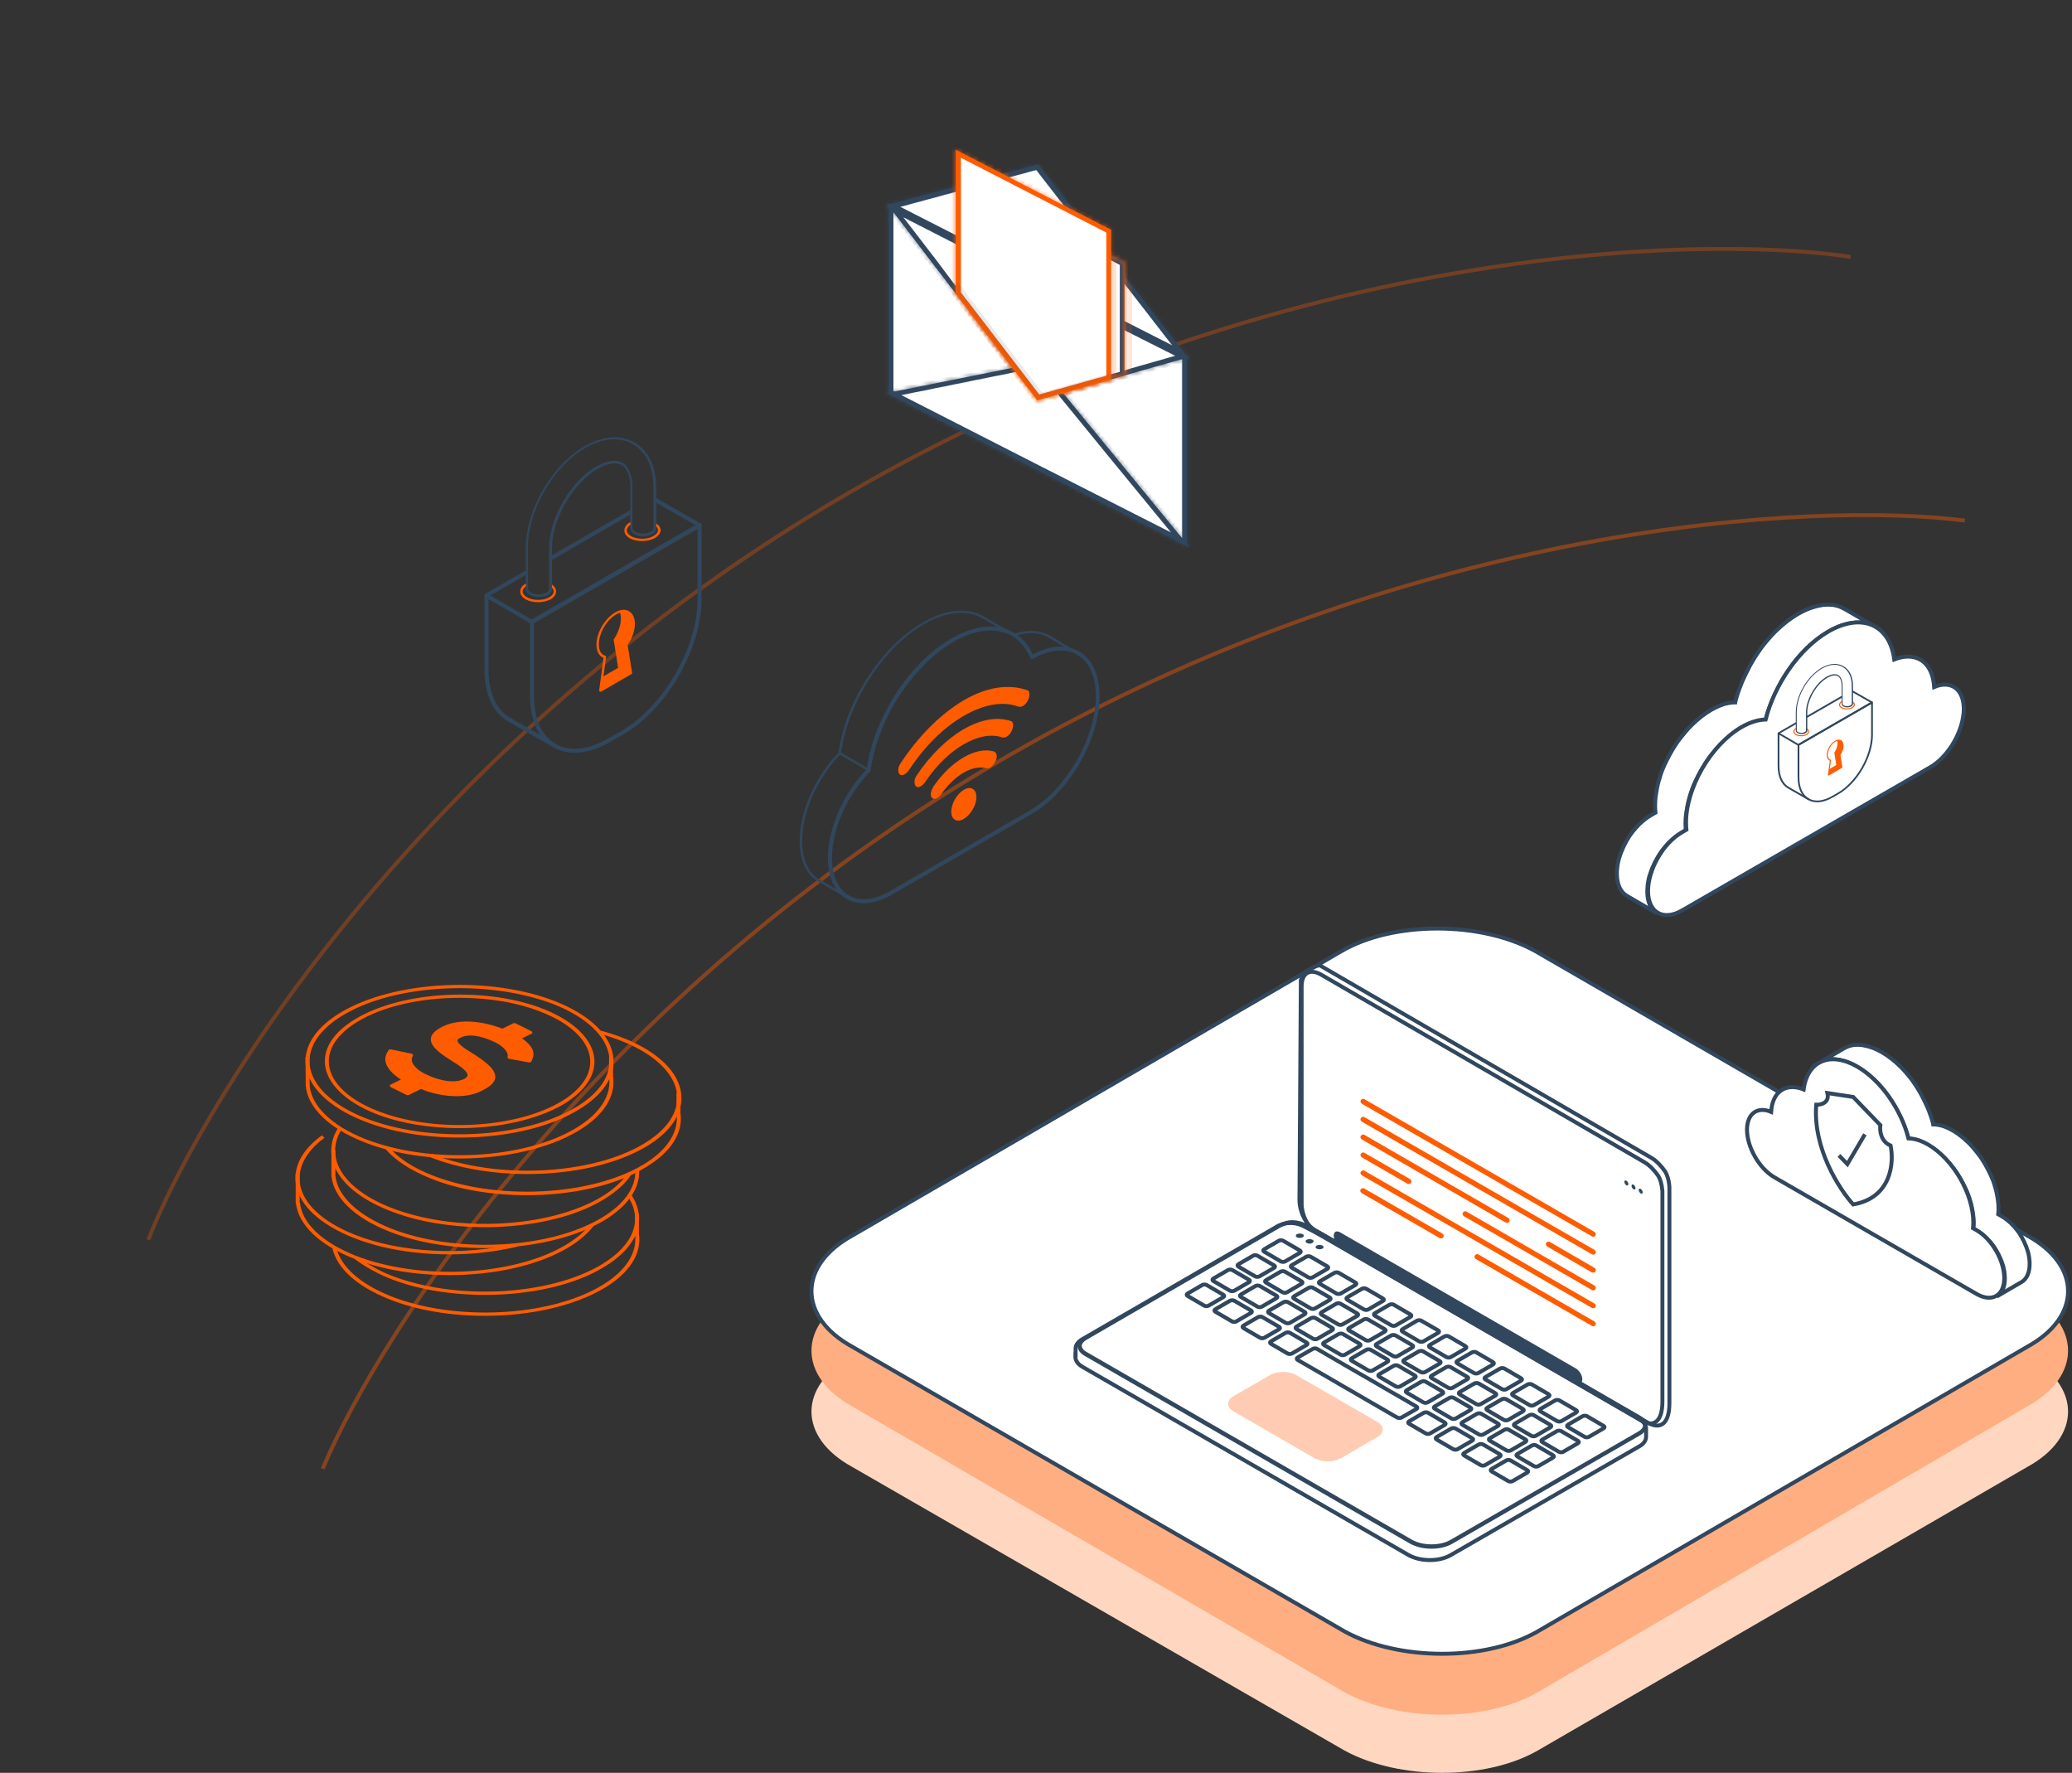 <svg width="526" height="450" viewBox="0 0 526 450" fill="none" xmlns="http://www.w3.org/2000/svg">
<rect x="0" y="0" width="526" height="450" fill="#333333" stroke="none"/>
<path d="M81.919 372.808C96.75 337.42 152.23 251.739 255.501 192.116C358.771 132.493 460.713 127.286 498.775 132.136" stroke="#FF5C00" stroke-opacity="0.4"/>
<path d="M37.634 314.684C52.506 277.127 109.015 186.56 216.073 124.75C323.132 62.94 429.819 59.285 469.781 65.184" stroke="#FF5C00" stroke-opacity="0.3"/>
<path d="M514.643 344.251C528.452 351.792 528.452 364.818 514.643 372.359L390.357 444.344C377.238 451.886 355.143 451.886 341.333 444.344L216.357 372.359C202.548 364.818 202.548 351.792 216.357 344.251L340.643 272.266C353.762 264.725 375.857 264.725 389.667 272.266L514.643 344.251Z" fill="#FFD7C0"/>
<path d="M514.643 328.685C528.452 336.284 528.452 349.41 514.643 357.009L390.357 429.545C377.238 437.144 355.143 437.144 341.333 429.545L216.357 357.009C202.548 349.41 202.548 336.284 216.357 328.685L340.643 256.149C353.762 248.549 375.857 248.549 389.667 256.149L514.643 328.685Z" fill="#FFAE81"/>
<path d="M514.643 313.632C528.452 321.202 528.452 334.277 514.643 341.848L390.357 414.108C377.238 421.678 355.143 421.678 341.333 414.108L216.357 341.848C202.548 334.277 202.548 321.202 216.357 313.632L340.643 241.371C353.762 233.801 375.857 233.801 389.667 241.371L514.643 313.632Z" fill="white" stroke="#31475E" stroke-miterlimit="10" stroke-linecap="round" stroke-linejoin="round"/>
<path d="M215.126 228.048C215.086 228.008 210.379 225.335 207.587 223.66C204.635 221.905 203 218.275 203 213.489C203 206.07 206.869 197.255 212.852 191.073C214.647 178.03 223.621 164.149 234.231 158.007C240.174 154.577 245.758 154.058 249.946 156.571C250.226 156.73 256.488 160.4 256.528 160.44L257.365 160.919C260.796 159.762 264.026 159.881 266.42 161.278C266.499 161.317 274.397 165.984 274.397 165.984L274.078 166.503C274.078 166.503 266.18 161.836 266.1 161.796C263.787 160.48 260.716 160.36 257.405 161.517C257.325 161.557 257.246 161.557 257.166 161.477L256.209 160.919C255.929 160.759 249.907 157.209 249.587 157.05C245.599 154.656 240.214 155.175 234.47 158.485C224.1 164.548 215.205 178.349 213.49 191.232C213.49 191.312 213.45 191.352 213.41 191.392C207.467 197.494 203.638 206.15 203.638 213.489C203.638 218.076 205.154 221.506 207.906 223.141C210.698 224.817 215.365 227.489 215.445 227.529L215.126 228.048Z" fill="#31475E"/>
<path d="M213.337 190.929L213.036 191.446L220.377 195.723L220.679 195.206L213.337 190.929Z" fill="#31475E"/>
<path d="M241.491 206.025C241.491 208.059 242.927 208.897 244.682 207.86C246.437 206.823 247.873 204.35 247.873 202.316C247.873 200.282 246.437 199.444 244.682 200.481C242.927 201.518 241.491 203.991 241.491 206.025Z" fill="#FF5C00"/>
<path d="M232.636 196.933C239.775 186.283 249.548 180.619 256.687 183.053C257.405 183.292 257.286 184.768 256.687 185.805C255.969 187.001 255.052 187.4 254.334 187.161C248.75 185.286 240.573 189.993 234.989 198.329C234.271 199.406 233.314 200.084 232.636 199.685C232.077 199.326 231.918 198.01 232.636 196.933Z" fill="#FF5C00"/>
<path d="M228.528 193.9C233.115 186.88 238.739 181.256 244.682 177.746C250.585 174.276 256.289 173.558 260.836 175.233C261.554 175.472 261.434 176.948 260.836 177.985C260.158 179.182 259.201 179.62 258.483 179.341C250.545 176.429 238.819 183.21 230.881 195.296C230.163 196.373 229.206 197.051 228.528 196.652C227.93 196.293 227.81 194.977 228.528 193.9Z" fill="#FF5C00"/>
<path d="M237.102 199.448C241.53 193.066 247.792 189.476 252.219 190.713C252.937 190.912 253.296 191.75 252.818 193.026C252.379 194.103 251.262 195.26 250.544 195.02C246.954 194.023 242.367 196.656 238.778 201.801C238.06 202.838 236.903 203.038 236.504 202.439C236.025 201.761 236.384 200.525 237.102 199.448Z" fill="#FF5C00"/>
<path d="M219.274 229.282C217.718 229.282 216.242 228.923 214.966 228.165C211.895 226.37 210.18 222.701 210.18 217.755C210.18 210.296 214.049 201.481 220.032 195.219C221.827 182.136 230.841 168.216 241.53 162.073C246.596 159.162 251.382 158.324 255.371 159.68C258.363 160.677 260.716 162.911 262.152 166.102C266.619 163.749 270.807 163.509 273.998 165.384C277.309 167.338 279.143 171.367 279.143 176.752C279.143 187.72 271.366 201.162 261.833 206.667L226.453 227.088C223.941 228.524 221.468 229.282 219.274 229.282ZM251.422 160.039C248.551 160.039 245.36 160.996 242.049 162.951C231.599 168.974 222.744 182.695 221.029 195.538C221.029 195.658 220.949 195.738 220.909 195.817C215.006 201.88 211.217 210.496 211.217 217.755C211.217 222.302 212.732 225.692 215.485 227.288C218.277 228.883 221.986 228.484 225.975 226.171L261.354 205.749C270.648 200.404 278.186 187.361 278.186 176.712C278.186 171.726 276.511 167.977 273.519 166.222C270.528 164.467 266.499 164.826 262.192 167.219C262.072 167.299 261.913 167.299 261.793 167.259C261.673 167.219 261.554 167.099 261.514 166.979C260.197 163.788 257.964 161.595 255.092 160.637C253.935 160.239 252.699 160.039 251.422 160.039Z" fill="#31475E"/>
<path d="M468.435 154.663C468.387 154.663 468.387 154.615 468.339 154.615C468.049 154.47 467.76 154.326 467.471 154.181C467.181 154.036 466.892 153.94 466.603 153.843C466.313 153.747 465.976 153.699 465.638 153.602C465.301 153.554 464.963 153.506 464.625 153.506C464.24 153.506 463.902 153.458 463.516 153.506C463.082 153.506 462.696 153.554 462.262 153.651C461.78 153.747 461.298 153.843 460.767 153.988C460.14 154.181 459.465 154.374 458.79 154.663C458.019 155.001 457.199 155.387 456.379 155.869C454.402 157.026 452.521 158.521 450.737 160.257C450.11 160.884 449.483 161.559 448.904 162.235C448.422 162.765 447.988 163.344 447.554 163.874C447.168 164.356 446.782 164.887 446.445 165.417C446.107 165.9 445.769 166.382 445.48 166.864C445.191 167.346 444.901 167.829 444.612 168.311C444.323 168.793 444.082 169.275 443.84 169.758C443.599 170.24 443.358 170.722 443.117 171.204C442.876 171.687 442.683 172.169 442.442 172.651C442.201 173.133 442.008 173.664 441.815 174.146C441.622 174.677 441.429 175.207 441.236 175.738C441.043 176.316 440.85 176.895 440.706 177.474C440.609 177.763 440.561 178.004 440.513 178.293C440.465 178.293 440.416 178.293 440.32 178.293C439.982 178.293 439.645 178.342 439.259 178.39C438.873 178.438 438.439 178.535 438.005 178.631C437.475 178.776 436.944 178.969 436.366 179.21C435.69 179.499 435.015 179.837 434.34 180.222C432.7 181.187 431.109 182.441 429.614 183.888C429.084 184.418 428.553 184.948 428.071 185.527C427.685 185.961 427.299 186.443 426.913 186.926C426.576 187.36 426.287 187.746 425.949 188.18C425.66 188.565 425.418 188.999 425.129 189.385C424.888 189.771 424.647 190.157 424.406 190.591C424.165 190.977 423.972 191.362 423.731 191.796C423.538 192.182 423.297 192.616 423.104 193.002C422.911 193.388 422.718 193.822 422.525 194.208C422.332 194.642 422.187 195.027 421.994 195.462C421.802 195.896 421.657 196.33 421.512 196.812C421.368 197.294 421.223 197.776 421.078 198.259C420.934 198.789 420.789 199.32 420.692 199.898C420.548 200.573 420.451 201.2 420.355 201.875C420.21 202.792 420.162 203.756 420.162 204.624C420.162 205.203 420.21 205.733 420.258 206.264L419.101 206.939C418.088 207.518 417.124 208.289 416.208 209.157C415.87 209.495 415.581 209.833 415.243 210.17C415.002 210.459 414.761 210.749 414.52 211.038C414.327 211.279 414.134 211.569 413.941 211.81C413.748 212.051 413.603 212.292 413.459 212.533C413.314 212.774 413.169 213.015 413.025 213.257C412.88 213.498 412.735 213.739 412.639 213.98C412.494 214.221 412.398 214.462 412.253 214.703C412.157 214.944 412.012 215.186 411.915 215.475C411.819 215.716 411.723 216.005 411.578 216.246C411.481 216.536 411.385 216.777 411.289 217.066C411.192 217.356 411.096 217.645 410.999 217.934C410.903 218.272 410.806 218.609 410.758 218.947C410.662 219.333 410.613 219.767 410.565 220.153C410.469 220.731 410.469 221.31 410.469 221.841C410.469 224.541 411.433 226.47 412.976 227.386L420.692 231.871C419.149 230.955 418.185 229.074 418.185 226.325C418.185 225.795 418.233 225.216 418.281 224.638C418.329 224.252 418.378 223.866 418.474 223.432C418.522 223.094 418.619 222.757 418.715 222.419C418.812 222.13 418.908 221.841 419.005 221.551C419.101 221.262 419.197 221.021 419.294 220.731C419.39 220.49 419.487 220.201 419.631 219.96C419.728 219.719 419.873 219.478 419.969 219.188C420.066 218.947 420.21 218.706 420.355 218.465C420.5 218.224 420.596 217.983 420.741 217.741C420.885 217.5 421.03 217.259 421.175 217.018C421.319 216.777 421.512 216.536 421.657 216.295C421.85 216.054 422.043 215.764 422.236 215.523C422.477 215.234 422.718 214.944 422.959 214.655C423.248 214.317 423.586 213.98 423.923 213.642C424.84 212.774 425.804 212.003 426.817 211.424L427.974 210.749C427.926 210.218 427.878 209.688 427.878 209.109C427.878 208.193 427.926 207.277 428.071 206.36C428.167 205.733 428.264 205.058 428.408 204.383C428.505 203.853 428.65 203.322 428.794 202.743C428.939 202.261 429.084 201.779 429.228 201.297C429.373 200.863 429.518 200.429 429.71 199.946C429.855 199.512 430.048 199.078 430.241 198.693C430.434 198.259 430.627 197.873 430.82 197.487C431.013 197.101 431.205 196.667 431.447 196.281C431.64 195.896 431.881 195.462 432.122 195.076C432.363 194.69 432.604 194.256 432.845 193.87C433.086 193.436 433.376 193.05 433.665 192.664C433.954 192.23 434.292 191.796 434.629 191.411C435.015 190.928 435.401 190.446 435.787 190.012C436.269 189.433 436.8 188.903 437.33 188.372C438.825 186.926 440.416 185.672 442.056 184.707C442.731 184.322 443.406 183.984 444.082 183.695C444.66 183.454 445.191 183.261 445.721 183.116C446.155 183.019 446.541 182.923 446.975 182.875C447.313 182.827 447.698 182.778 448.036 182.778C448.084 182.778 448.132 182.778 448.229 182.778C448.277 182.489 448.374 182.248 448.422 181.959C448.566 181.38 448.759 180.801 448.952 180.222C449.145 179.692 449.338 179.161 449.531 178.631C449.724 178.149 449.917 177.618 450.158 177.136C450.351 176.654 450.592 176.172 450.833 175.689C451.074 175.207 451.315 174.725 451.556 174.243C451.798 173.76 452.087 173.278 452.328 172.796C452.617 172.314 452.907 171.831 453.196 171.349C453.534 170.867 453.823 170.385 454.161 169.902C454.546 169.372 454.884 168.89 455.27 168.359C455.704 167.78 456.138 167.25 456.62 166.719C457.199 166.044 457.826 165.369 458.453 164.742C460.237 163.006 462.118 161.511 464.095 160.354C464.915 159.872 465.686 159.486 466.506 159.148C467.181 158.859 467.808 158.666 468.483 158.473C469.014 158.328 469.496 158.232 469.978 158.135C470.412 158.087 470.846 158.039 471.232 157.991C471.618 157.991 472.004 157.991 472.341 157.991C472.679 157.991 473.016 158.039 473.354 158.087C473.692 158.135 473.981 158.232 474.319 158.328C474.608 158.425 474.897 158.521 475.187 158.666C475.476 158.811 475.765 158.907 476.055 159.1C476.103 159.1 476.103 159.148 476.151 159.148L468.435 154.663Z" fill="white" stroke="#31475E" stroke-miterlimit="10"/>
<path d="M464.144 160.305C472.68 155.386 479.721 158.569 480.878 167.394C484.929 165.803 488.546 166.815 490.186 170.625C490.668 171.734 490.909 173.037 491.006 174.387C495.249 172.603 498.481 174.869 498.529 179.884C498.529 185.382 494.719 192.037 489.945 194.786L427.011 231.099C422.237 233.848 418.379 231.63 418.379 226.18C418.379 220.731 422.189 214.028 426.963 211.279L428.12 210.604C428.072 210.073 428.024 209.543 428.024 208.964C427.976 199.994 434.293 189.095 442.106 184.562C444.276 183.308 446.349 182.682 448.23 182.633C450.497 173.712 456.766 164.597 464.144 160.305Z" fill="white" stroke="#31475E" stroke-miterlimit="10"/>
<path d="M466.32 187.941C466.41 188.156 466.463 188.425 466.463 188.729C466.463 189.482 466.141 190.341 465.657 191.04L466.159 194.192L464.368 195.231L464.171 196.717L467.574 194.747L467.09 191.685C467.09 191.685 467.968 189.75 467.878 189.088C467.663 187.368 466.32 187.941 466.32 187.941Z" fill="#FF5C00"/>
<path d="M459.101 203.131C459.101 203.131 455.465 201.054 453.907 200.158C452.206 199.191 451.274 197.149 451.274 194.409V186.099H451.722V194.409C451.722 196.97 452.582 198.869 454.14 199.764C455.698 200.66 459.334 202.737 459.334 202.737L459.101 203.131Z" fill="#31475E"/>
<path d="M461.304 203.649C460.444 203.649 459.656 203.452 458.958 203.04C457.274 202.073 456.343 200.031 456.343 197.309V189.07C456.343 188.998 456.379 188.909 456.45 188.873L475.113 178.109C475.185 178.073 475.274 178.073 475.346 178.109C475.417 178.145 475.453 178.216 475.453 178.306V186.545C475.453 192.079 471.549 198.831 466.731 201.607L465.28 202.431C463.883 203.237 462.54 203.649 461.304 203.649ZM456.791 189.213V197.327C456.791 199.87 457.632 201.769 459.191 202.664C460.749 203.56 462.826 203.345 465.065 202.055L466.516 201.231C471.191 198.527 475.005 191.954 475.005 186.563V178.718L456.791 189.213Z" fill="#31475E"/>
<path d="M467.496 176.639L458.497 181.828L458.721 182.216L467.72 177.027L467.496 176.639Z" fill="#31475E"/>
<path d="M456.522 189.304C456.486 189.304 456.451 189.286 456.415 189.268L451.382 186.33C451.31 186.295 451.274 186.223 451.274 186.133C451.274 186.062 451.31 185.972 451.382 185.936L455.877 183.339L456.092 183.733L451.919 186.133L456.522 188.82L474.773 178.306L470.134 175.656L470.349 175.262L475.328 178.109C475.4 178.145 475.436 178.217 475.436 178.306C475.436 178.378 475.4 178.468 475.328 178.504L456.63 189.286C456.612 189.286 456.576 189.304 456.522 189.304Z" fill="#31475E"/>
<path d="M464.168 196.843C464.15 196.843 464.114 196.843 464.096 196.825C464.061 196.789 464.025 196.753 464.043 196.7L464.526 193.082C464.025 192.885 463.738 192.347 463.738 191.613C463.738 190.306 464.67 188.694 465.816 188.031C466.389 187.691 466.944 187.637 467.374 187.888C467.786 188.138 468.019 188.622 468.019 189.303C468.019 190.055 467.732 190.897 467.213 191.649L467.714 194.747C467.714 194.801 467.697 194.855 467.643 194.891L464.24 196.861C464.222 196.825 464.204 196.843 464.168 196.843ZM466.765 187.995C466.514 187.995 466.228 188.085 465.941 188.246C464.867 188.855 464.007 190.359 464.007 191.595C464.007 192.258 464.258 192.723 464.723 192.849C464.795 192.867 464.831 192.938 464.813 192.992L464.347 196.449L467.428 194.676L466.944 191.613C466.944 191.577 466.944 191.541 466.962 191.523C467.446 190.825 467.75 189.983 467.75 189.285C467.75 188.711 467.571 188.3 467.231 188.103C467.088 188.031 466.944 187.995 466.765 187.995Z" fill="#FF5C00"/>
<path d="M468.831 180.085C468.33 180.085 467.828 179.978 467.452 179.763C467.076 179.548 466.843 179.226 466.861 178.885C466.861 178.527 467.112 178.187 467.56 177.954L467.685 178.187C467.327 178.384 467.13 178.635 467.13 178.885C467.13 179.118 467.291 179.351 467.596 179.53C468.276 179.924 469.405 179.924 470.085 179.53C470.426 179.333 470.605 179.1 470.605 178.868C470.605 178.653 470.461 178.456 470.175 178.294L470.318 178.062C470.694 178.276 470.891 178.563 470.891 178.868C470.891 179.208 470.658 179.512 470.228 179.763C469.834 179.978 469.333 180.085 468.831 180.085Z" fill="#FF5C00"/>
<path d="M457.241 186.89C456.74 186.89 456.238 186.783 455.862 186.568C455.468 186.335 455.253 186.03 455.253 185.69C455.253 185.35 455.468 185.045 455.862 184.812L456.005 185.045C455.701 185.224 455.522 185.457 455.522 185.69C455.522 185.923 455.683 186.156 456.005 186.335C456.686 186.729 457.814 186.729 458.495 186.335C458.799 186.156 458.978 185.923 458.978 185.69C458.978 185.457 458.817 185.224 458.495 185.045L458.638 184.812C459.032 185.045 459.247 185.35 459.247 185.69C459.247 186.03 459.032 186.335 458.638 186.568C458.244 186.765 457.742 186.89 457.241 186.89Z" fill="#FF5C00"/>
<path d="M457.314 186.319C457.117 186.319 456.92 186.301 456.74 186.247C456.06 186.05 455.845 185.656 455.881 185.37H455.899C455.881 185.244 455.881 185.047 455.881 184.671V180.82C455.881 176.611 458.746 171.65 462.418 169.519C464.442 168.355 466.412 168.211 467.988 169.107C469.546 170.002 470.406 171.775 470.406 174.104L470.424 178.671C470.406 179.029 470.102 179.334 469.582 179.477C469.188 179.584 468.758 179.584 468.364 179.477C467.845 179.334 467.523 179.029 467.523 178.671H467.54C467.523 178.564 467.523 178.349 467.523 177.955V174.104C467.523 172.886 467.164 171.972 466.555 171.632C465.928 171.274 464.961 171.417 463.887 172.044C461.128 173.638 458.8 177.65 458.8 180.82V185.387C458.836 185.674 458.621 186.068 457.94 186.265C457.69 186.283 457.493 186.319 457.314 186.319ZM456.131 185.352V185.37C456.114 185.62 456.364 185.853 456.812 185.961C457.134 186.05 457.493 186.05 457.815 185.961C458.245 185.835 458.514 185.602 458.478 185.37V180.784C458.478 177.543 460.878 173.405 463.708 171.775C464.872 171.113 465.946 170.952 466.645 171.364C467.343 171.775 467.755 172.761 467.755 174.068C467.755 175.59 467.755 178.492 467.755 178.617C467.755 178.85 468.006 179.065 468.4 179.172C468.74 179.28 469.117 179.28 469.457 179.172C469.851 179.065 470.102 178.85 470.102 178.617L470.084 174.068C470.084 171.847 469.278 170.164 467.809 169.304C466.323 168.444 464.442 168.587 462.508 169.716C458.925 171.793 456.114 176.647 456.114 180.784H455.97H456.114C456.131 182.325 456.131 185.226 456.131 185.352Z" fill="#31475E"/>
<path d="M468.011 266.166C468.051 266.166 468.051 266.126 468.09 266.126C468.326 266.008 468.562 265.891 468.797 265.773C469.033 265.655 469.269 265.576 469.505 265.498C469.74 265.419 470.015 265.38 470.29 265.301C470.566 265.262 470.841 265.223 471.116 265.223C471.43 265.223 471.705 265.183 472.019 265.223C472.373 265.223 472.687 265.262 473.041 265.34C473.434 265.419 473.827 265.498 474.259 265.615C474.77 265.773 475.32 265.93 475.87 266.166C476.499 266.441 477.167 266.755 477.835 267.148C479.446 268.091 480.979 269.309 482.432 270.724C482.943 271.235 483.454 271.785 483.926 272.335C484.319 272.767 484.672 273.239 485.026 273.671C485.34 274.064 485.655 274.496 485.93 274.928C486.205 275.321 486.48 275.714 486.716 276.107C486.951 276.5 487.187 276.893 487.423 277.286C487.659 277.679 487.855 278.072 488.052 278.465C488.248 278.858 488.444 279.251 488.641 279.644C488.837 280.036 488.995 280.429 489.191 280.822C489.388 281.215 489.545 281.648 489.702 282.041C489.859 282.473 490.016 282.905 490.173 283.337C490.331 283.809 490.488 284.28 490.606 284.752C490.684 284.988 490.724 285.184 490.763 285.42C490.802 285.42 490.841 285.42 490.92 285.42C491.195 285.42 491.47 285.459 491.784 285.498C492.099 285.538 492.452 285.616 492.806 285.695C493.238 285.813 493.671 285.97 494.142 286.166C494.692 286.402 495.242 286.677 495.792 286.992C497.128 287.777 498.425 288.799 499.643 289.978C500.076 290.41 500.508 290.842 500.901 291.314C501.215 291.668 501.529 292.061 501.844 292.454C502.119 292.807 502.355 293.122 502.63 293.475C502.865 293.79 503.062 294.143 503.298 294.458C503.494 294.772 503.691 295.086 503.887 295.44C504.084 295.754 504.241 296.069 504.437 296.422C504.594 296.737 504.791 297.09 504.948 297.405C505.105 297.719 505.262 298.073 505.42 298.387C505.577 298.741 505.695 299.055 505.852 299.409C506.009 299.762 506.127 300.116 506.245 300.509C506.363 300.902 506.481 301.295 506.598 301.688C506.716 302.12 506.834 302.552 506.913 303.024C507.031 303.574 507.109 304.085 507.188 304.635C507.306 305.381 507.345 306.167 507.345 306.875C507.345 307.346 507.306 307.778 507.266 308.211L508.209 308.761C509.035 309.232 509.821 309.861 510.567 310.568C510.842 310.843 511.078 311.118 511.353 311.393C511.55 311.629 511.746 311.865 511.942 312.101C512.1 312.297 512.257 312.533 512.414 312.729C512.571 312.926 512.689 313.122 512.807 313.319C512.925 313.515 513.043 313.712 513.161 313.908C513.278 314.105 513.396 314.301 513.475 314.498C513.593 314.694 513.671 314.891 513.789 315.087C513.868 315.283 513.986 315.48 514.064 315.716C514.143 315.912 514.222 316.148 514.339 316.344C514.418 316.58 514.497 316.777 514.575 317.012C514.654 317.248 514.732 317.484 514.811 317.72C514.89 317.995 514.968 318.27 515.007 318.545C515.086 318.859 515.125 319.213 515.165 319.527C515.243 319.999 515.243 320.47 515.243 320.903C515.243 323.103 514.457 324.675 513.2 325.421L506.913 329.076C508.17 328.329 508.956 326.797 508.956 324.557C508.956 324.125 508.917 323.653 508.877 323.182C508.838 322.867 508.799 322.553 508.72 322.199C508.681 321.924 508.602 321.649 508.524 321.374C508.445 321.138 508.367 320.903 508.288 320.667C508.209 320.431 508.131 320.235 508.052 319.999C507.974 319.802 507.895 319.567 507.777 319.37C507.699 319.174 507.581 318.977 507.502 318.741C507.424 318.545 507.306 318.348 507.188 318.152C507.07 317.955 506.991 317.759 506.873 317.563C506.756 317.366 506.638 317.17 506.52 316.973C506.402 316.777 506.245 316.58 506.127 316.384C505.97 316.187 505.813 315.951 505.655 315.755C505.459 315.519 505.262 315.283 505.066 315.048C504.83 314.773 504.555 314.498 504.28 314.223C503.533 313.515 502.748 312.887 501.922 312.415L500.979 311.865C501.019 311.433 501.058 311 501.058 310.529C501.058 309.782 501.019 309.036 500.901 308.289C500.822 307.778 500.744 307.228 500.626 306.678C500.547 306.246 500.429 305.814 500.311 305.342C500.193 304.949 500.076 304.556 499.958 304.163C499.84 303.81 499.722 303.456 499.565 303.063C499.447 302.709 499.29 302.356 499.132 302.041C498.975 301.688 498.818 301.373 498.661 301.059C498.504 300.745 498.347 300.391 498.15 300.077C497.993 299.762 497.797 299.409 497.6 299.094C497.404 298.78 497.207 298.426 497.011 298.112C496.814 297.758 496.578 297.444 496.343 297.13C496.107 296.776 495.832 296.422 495.557 296.108C495.242 295.715 494.928 295.322 494.614 294.968C494.221 294.497 493.788 294.065 493.356 293.632C492.138 292.454 490.841 291.432 489.505 290.646C488.955 290.332 488.405 290.057 487.855 289.821C487.383 289.624 486.951 289.467 486.519 289.349C486.165 289.271 485.851 289.192 485.497 289.153C485.222 289.113 484.908 289.074 484.633 289.074C484.594 289.074 484.554 289.074 484.476 289.074C484.436 288.838 484.358 288.642 484.319 288.406C484.201 287.935 484.043 287.463 483.886 286.992C483.729 286.559 483.572 286.127 483.415 285.695C483.258 285.302 483.1 284.87 482.904 284.477C482.747 284.084 482.55 283.691 482.354 283.298C482.157 282.905 481.961 282.512 481.764 282.119C481.568 281.726 481.332 281.333 481.136 280.94C480.9 280.547 480.664 280.154 480.428 279.761C480.153 279.368 479.918 278.976 479.643 278.583C479.328 278.15 479.053 277.757 478.739 277.325C478.385 276.854 478.031 276.421 477.639 275.989C477.167 275.439 476.656 274.889 476.145 274.378C474.691 272.964 473.159 271.745 471.548 270.802C470.88 270.409 470.251 270.095 469.583 269.82C469.033 269.584 468.522 269.427 467.972 269.27C467.54 269.152 467.147 269.073 466.754 268.995C466.4 268.956 466.047 268.916 465.732 268.877C465.418 268.877 465.104 268.877 464.829 268.877C464.554 268.877 464.278 268.916 464.003 268.956C463.728 268.995 463.493 269.073 463.218 269.152C462.982 269.231 462.746 269.309 462.51 269.427C462.274 269.545 462.039 269.624 461.803 269.781C461.764 269.781 461.764 269.82 461.724 269.82L468.011 266.166Z" fill="white" stroke="#31475E" stroke-miterlimit="10"/>
<path d="M471.51 270.763C464.555 266.755 458.818 269.349 457.875 276.54C454.575 275.243 451.628 276.068 450.292 279.172C449.899 280.076 449.702 281.137 449.624 282.237C446.166 280.783 443.533 282.63 443.494 286.717C443.494 291.196 446.598 296.619 450.488 298.859L501.767 328.447C505.657 330.687 508.801 328.88 508.801 324.439C508.801 319.999 505.697 314.537 501.806 312.297L500.863 311.747C500.903 311.315 500.942 310.883 500.942 310.411C500.981 303.103 495.834 294.222 489.468 290.528C487.7 289.507 486.01 288.996 484.478 288.957C482.631 281.687 477.523 274.261 471.51 270.763Z" fill="white" stroke="#31475E" stroke-miterlimit="10"/>
<path d="M477.355 285.603L470.447 278.444L463.91 277.456C464.502 279.925 462.265 280.46 461.072 280.418C460.184 291.478 466.952 301.896 470.447 305.722C480.217 304.044 480.85 295.066 479.946 290.787C477.38 289.701 477.15 286.878 477.355 285.603Z" stroke="#31475E"/>
<path d="M466.842 293.284L468.98 295.487L473.421 287.934" stroke="#31475E"/>
<path d="M116.621 294.069C107.962 294.069 99.302 292.698 92.119 289.784C83.526 286.357 78.223 281.216 77.619 275.732L77.552 268.248H78.559L78.626 275.674C79.163 280.816 84.265 285.729 92.522 289.042C108.901 295.554 133.001 294.355 146.293 286.3C152.334 282.644 155.288 278.017 154.617 273.332V268.248H155.624V273.275C156.362 278.245 153.274 283.158 146.897 286.985C139.244 291.612 127.966 294.069 116.621 294.069Z" fill="#FF5C00"/>
<path d="M116.621 288.757C107.961 288.757 99.301 287.386 92.118 284.472C83.526 281.045 78.223 275.903 77.618 270.362C77.081 265.506 80.237 260.765 86.412 257.052C99.973 248.883 124.542 247.626 141.19 254.253C149.783 257.68 155.086 262.822 155.691 268.363C156.228 273.218 153.072 277.96 146.897 281.673C139.244 286.357 127.966 288.757 116.621 288.757ZM116.688 250.825C105.544 250.825 94.535 253.167 87.017 257.737C81.109 261.279 78.156 265.735 78.625 270.305C79.162 275.503 84.264 280.416 92.521 283.73C108.901 290.242 133.001 289.042 146.292 280.988C152.2 277.446 155.153 272.99 154.684 268.42C154.147 263.221 149.045 258.309 140.788 254.995C133.739 252.253 125.214 250.825 116.688 250.825ZM116.621 286.357C109.102 286.357 101.517 285.158 95.206 282.644C87.688 279.617 83.056 275.104 82.519 270.305C82.049 266.021 84.801 261.908 90.239 258.651C102.121 251.511 123.602 250.368 138.17 256.195C145.688 259.223 150.32 263.736 150.857 268.534C151.327 272.819 148.575 276.932 143.137 280.245C136.424 284.244 126.556 286.357 116.621 286.357ZM116.688 253.282C107.021 253.282 97.355 255.338 90.776 259.337C85.674 262.422 83.056 266.306 83.526 270.248C83.996 274.761 88.426 279.045 95.609 281.902C109.908 287.614 130.92 286.529 142.533 279.559C147.635 276.475 150.253 272.59 149.783 268.648C149.313 264.135 144.883 259.851 137.7 256.995C131.591 254.481 124.139 253.282 116.688 253.282Z" fill="#FF5C00"/>
<path d="M135.08 267.85C135.08 268.249 134.946 268.649 134.745 269.106L134.543 269.506L129.509 268.592L129.576 268.364C129.777 267.107 128.3 265.507 126.085 264.422C122.393 262.594 119.036 262.194 116.821 263.279C115.478 263.965 115.546 264.708 116.418 265.565C117.09 266.25 118.164 266.993 119.506 267.735C123.198 270.077 126.354 272.305 125.078 274.533C124.675 275.219 123.87 275.847 122.594 276.533C117.895 278.818 111.451 278.018 107.087 276.133L106.886 276.019L103.462 277.675L99.434 275.676L100.911 274.99L102.724 274.076L102.522 273.962C100.844 272.991 98.495 271.22 98.36 269.106V268.821C98.36 268.307 98.562 267.735 98.897 267.164L99.099 266.821L104.402 267.907L104.268 268.192C103.999 268.821 104.066 269.449 104.402 270.077C105.006 271.277 106.483 272.42 108.027 273.162C111.921 275.047 115.814 275.504 118.298 274.305C118.499 274.19 118.701 274.076 118.835 273.962C120.11 272.991 119.036 271.506 115.613 269.335C112.592 267.45 110.041 265.679 110.041 263.965C110.041 263.908 110.041 263.908 110.041 263.851C110.108 262.937 110.914 262.023 112.793 261.109C118.298 258.424 125.548 260.88 127.629 261.68L127.83 261.737L130.784 260.252L134.812 262.251L132.664 263.279L131.858 263.679L131.992 263.794C132.597 264.193 133.134 264.593 133.536 264.936C134.611 265.907 135.148 266.821 135.148 267.735C135.08 267.792 135.08 267.85 135.08 267.85Z" fill="#FF5C00"/>
<path d="M115.881 278.246C112.659 278.246 109.437 277.503 106.886 276.418L103.731 277.96C103.596 278.017 103.395 278.017 103.261 277.96L99.233 275.961C99.099 275.904 98.965 275.732 98.965 275.618C98.965 275.447 99.032 275.332 99.233 275.275L101.784 274.019C99.971 272.876 98.025 271.162 97.823 269.106V268.763C97.823 268.135 98.025 267.506 98.427 266.935L98.629 266.592C98.763 266.421 98.965 266.307 99.166 266.364L104.469 267.449C104.603 267.506 104.738 267.563 104.805 267.678C104.872 267.792 104.872 267.906 104.805 268.02L104.671 268.306C104.469 268.763 104.469 269.277 104.738 269.848C105.275 270.877 106.483 271.962 108.161 272.705C111.921 274.533 115.613 274.99 117.895 273.847C118.096 273.733 118.231 273.676 118.298 273.562C118.566 273.333 118.701 273.162 118.701 272.876C118.701 272.362 118.029 271.334 115.143 269.563C112.122 267.678 109.37 265.85 109.37 263.85C109.37 263.793 109.37 263.736 109.37 263.679C109.437 262.593 110.377 261.565 112.323 260.594C117.962 257.795 125.414 260.251 127.562 261.108L130.314 259.737C130.448 259.68 130.65 259.68 130.851 259.737L134.879 261.737C135.013 261.794 135.148 261.965 135.148 262.079C135.148 262.251 135.08 262.365 134.879 262.422L132.529 263.565C132.999 263.907 133.335 264.193 133.671 264.479C134.812 265.507 135.416 266.478 135.416 267.506C135.416 267.563 135.416 267.563 135.416 267.62C135.416 268.077 135.282 268.534 135.08 269.049L134.879 269.449C134.812 269.62 134.543 269.734 134.275 269.677L129.24 268.763C128.972 268.706 128.837 268.534 128.837 268.306L128.904 268.078C129.039 267.049 127.696 265.507 125.615 264.536C122.057 262.822 118.902 262.365 116.888 263.393C116.418 263.622 116.15 263.85 116.15 264.079C116.083 264.307 116.284 264.65 116.687 265.05C117.358 265.735 118.499 266.478 119.64 267.163C123.333 269.506 126.823 271.962 125.414 274.476C124.944 275.275 124.071 275.961 122.728 276.646C120.782 277.789 118.365 278.246 115.881 278.246ZM106.886 275.504C106.953 275.504 107.02 275.504 107.154 275.561L107.356 275.675C111.585 277.446 117.895 278.303 122.393 276.075C123.601 275.504 124.34 274.875 124.675 274.304C125.682 272.59 123.333 270.648 119.238 268.078C118.029 267.335 116.821 266.535 116.083 265.792C115.478 265.164 115.21 264.65 115.344 264.136C115.411 263.622 115.881 263.222 116.62 262.879C118.969 261.737 122.527 262.136 126.353 264.022C128.77 265.164 130.247 266.878 130.113 268.306L134.275 269.049V268.992C134.476 268.649 134.543 268.249 134.543 267.906H135.08H134.543C134.543 267.049 134.006 266.249 133.066 265.335C132.664 264.993 132.194 264.593 131.59 264.193L131.455 264.079C131.321 263.964 131.254 263.85 131.254 263.736C131.254 263.622 131.388 263.45 131.522 263.393L133.738 262.308L130.717 260.823L127.965 262.136C127.83 262.194 127.629 262.194 127.495 262.136L127.293 262.079C125.279 261.28 118.164 258.937 112.927 261.508C111.316 262.308 110.511 263.108 110.444 263.907L109.907 263.964H110.444C110.444 265.507 113.196 267.392 115.814 268.934C118.432 270.591 119.708 271.848 119.775 272.876C119.775 273.39 119.573 273.847 119.103 274.19C118.969 274.304 118.768 274.418 118.499 274.59C115.881 275.847 111.786 275.447 107.758 273.447C105.946 272.533 104.536 271.334 103.932 270.134C103.596 269.391 103.529 268.763 103.731 268.135L99.367 267.221L99.3 267.278C99.032 267.735 98.83 268.249 98.83 268.706V268.992C98.965 270.991 101.381 272.648 102.791 273.504L102.992 273.619C103.127 273.676 103.194 273.847 103.194 273.961C103.194 274.133 103.059 274.247 102.925 274.304L100.441 275.504L103.462 276.989L106.617 275.447C106.752 275.561 106.819 275.504 106.886 275.504Z" fill="#FF5C00"/>
<path d="M133.735 303.381C125.075 303.381 116.415 302.01 109.232 299.096C104.265 297.097 100.304 294.526 97.82 291.613L98.626 291.099C101.043 293.898 104.802 296.412 109.635 298.297C126.015 304.809 150.115 303.609 163.406 295.555C169.448 291.899 172.402 287.271 171.73 282.587V277.503H172.737V282.53C173.476 287.5 170.388 292.413 164.01 296.24C156.358 300.982 145.08 303.381 133.735 303.381Z" fill="#FF5C00"/>
<path d="M133.936 298.01C125.21 298.01 116.348 296.582 109.031 293.669L109.434 292.869C125.948 299.495 150.182 298.296 163.474 290.298C169.381 286.756 172.335 282.301 171.865 277.731C171.328 272.532 166.226 267.619 157.969 264.306C156.156 263.563 154.21 262.935 152.196 262.421L152.531 261.621C154.612 262.192 156.626 262.821 158.439 263.563C167.031 266.991 172.335 272.132 172.939 277.673C173.476 282.529 170.321 287.271 164.145 290.984C156.425 295.611 145.214 298.01 133.936 298.01Z" fill="#FF5C00"/>
<path d="M123.131 316.805C114.472 316.805 105.812 315.434 98.629 312.521C89.969 309.093 84.666 303.952 84.129 298.468V292.013H85.136V298.411C85.673 303.552 90.775 308.408 99.099 311.778C115.479 318.291 139.578 317.091 152.87 309.036C158.442 305.666 161.463 301.438 161.261 297.097L162.268 297.04C162.47 301.667 159.314 306.18 153.474 309.722C145.754 314.349 134.476 316.805 123.131 316.805Z" fill="#FF5C00"/>
<path d="M123.131 311.493C114.471 311.493 105.812 310.122 98.629 307.208C91.446 304.352 86.545 300.296 84.8 295.783C83.592 292.584 83.927 289.271 85.874 286.243L86.747 286.643C84.934 289.499 84.599 292.584 85.74 295.555C87.418 299.839 92.117 303.724 99.031 306.466C115.411 312.978 139.511 311.778 152.803 303.724C155.823 301.896 158.106 299.782 159.516 297.554L160.388 297.954C158.911 300.296 156.495 302.467 153.34 304.409C145.754 309.093 134.476 311.493 123.131 311.493Z" fill="#FF5C00"/>
<path d="M114.069 323.661C105.409 323.661 96.749 322.29 89.567 319.376C81.041 315.949 75.805 310.922 75.133 305.495C75.066 305.438 75.066 305.38 75.066 305.266V297.84H76.073V305.095C76.073 305.152 76.141 305.209 76.141 305.266C76.677 310.465 81.779 315.32 90.036 318.634C106.416 325.146 130.516 323.946 143.807 315.892C146.426 314.292 148.439 312.578 149.849 310.693L150.722 311.15C149.245 313.092 147.097 314.92 144.412 316.577C136.625 321.261 125.414 323.661 114.069 323.661Z" fill="#FF5C00"/>
<path d="M114.136 318.405C105.342 318.405 96.615 316.977 89.566 314.121C81.175 310.75 76.006 305.952 75.133 300.582C74.395 296.183 76.744 291.784 81.712 288.186L82.383 288.814C77.684 292.241 75.536 296.355 76.14 300.468C76.946 305.552 81.846 310.122 89.969 313.378C101.582 318.005 117.761 318.862 131.187 315.606L131.455 316.406C125.951 317.72 120.043 318.405 114.136 318.405Z" fill="#FF5C00"/>
<path d="M123.131 334C114.472 334 105.812 332.629 98.629 329.715C90.641 326.516 85.606 322.003 84.397 316.919L85.404 316.748C86.546 321.546 91.446 325.888 99.099 328.972C115.479 335.485 139.578 334.285 152.87 326.23C158.912 322.574 161.865 317.947 161.194 313.263V308.179H162.201V313.206C162.939 318.176 159.852 323.089 153.474 326.916C145.754 331.543 134.476 334 123.131 334Z" fill="#FF5C00"/>
<path d="M123.131 328.688C114.472 328.688 105.812 327.317 98.629 324.403C95.541 323.146 92.52 321.433 90.103 319.605L90.775 318.976C93.124 320.804 96.078 322.461 99.032 323.661C115.412 330.173 139.511 328.973 152.803 320.918C160.926 316.006 163.342 309.55 159.314 303.552L160.187 303.152C164.483 309.55 161.933 316.463 153.34 321.604C145.754 326.288 134.476 328.688 123.131 328.688Z" fill="#FF5C00"/>
<path d="M300.606 90.879V137.419L226.308 99.578V53.038L300.606 90.879Z" fill="white" stroke="#31475E"/>
<mask id="path-41-inside-1_408_5459" fill="white">
<path d="M301.306 138.635L301.006 138.435L225.607 99.985V51.822L225.908 52.023L301.306 90.473V138.635ZM226.008 99.785L300.805 137.934V90.773L226.008 52.623V99.785Z"/>
</mask>
<path d="M301.306 138.635L301.006 138.435L225.607 99.985V51.822L225.908 52.023L301.306 90.473V138.635ZM226.008 99.785L300.805 137.934V90.773L226.008 52.623V99.785Z" fill="#31475E"/>
<path d="M301.306 138.635L300.751 139.467L302.306 140.504V138.635H301.306ZM301.006 138.435L301.56 137.603L301.512 137.571L301.46 137.544L301.006 138.435ZM225.607 99.985H224.607V100.598L225.153 100.876L225.607 99.985ZM225.607 51.822L226.162 50.99L224.607 49.954V51.822H225.607ZM225.908 52.023L225.353 52.855L225.402 52.887L225.454 52.913L225.908 52.023ZM301.306 90.473H302.306V89.86L301.76 89.582L301.306 90.473ZM226.008 99.785H225.008V100.397L225.554 100.675L226.008 99.785ZM300.805 137.934L300.351 138.825L301.805 139.567V137.934H300.805ZM300.805 90.773H301.805V90.16L301.26 89.882L300.805 90.773ZM226.008 52.623L226.462 51.733L225.008 50.991V52.623H226.008ZM301.861 137.803L301.56 137.603L300.451 139.267L300.751 139.467L301.861 137.803ZM301.46 137.544L226.062 99.094L225.153 100.876L300.551 139.326L301.46 137.544ZM226.607 99.985V51.822H224.607V99.985H226.607ZM225.053 52.654L225.353 52.855L226.463 51.191L226.162 50.99L225.053 52.654ZM225.454 52.913L300.852 91.363L301.76 89.582L226.362 51.132L225.454 52.913ZM300.306 90.473V138.635H302.306V90.473H300.306ZM225.554 100.675L300.351 138.825L301.26 137.044L226.462 98.894L225.554 100.675ZM301.805 137.934V90.773H299.805V137.934H301.805ZM301.26 89.882L226.462 51.733L225.554 53.514L300.351 91.664L301.26 89.882ZM225.008 52.623V99.785H227.008V52.623H225.008Z" fill="#31475E" mask="url(#path-41-inside-1_408_5459)"/>
<path d="M299.731 90.44L287.246 93.994L287.235 93.997L287.225 94L285.137 94.696L283.25 95.193L283.246 95.194L282.15 95.493L281.754 95.592L281.74 95.595L281.725 95.6L279.837 96.196L278.65 96.493L278.643 96.495L278.636 96.497L263.724 100.7L263.649 100.719L246.726 78.65L246.725 78.649L245.023 76.446L245.003 76.421L244.981 76.398L244.806 76.223L243.325 74.249L243.325 74.249L243.317 74.238L241.419 71.841L237.217 66.238L237.217 66.238L237.213 66.234L227.554 53.676L248.305 64.28L248.305 64.28L263.224 71.89L263.225 71.89L287.156 84.106L287.158 84.107L299.731 90.44Z" fill="white" stroke="#31475E"/>
<mask id="path-44-inside-2_408_5459" fill="white">
<path d="M263.35 101.586L225 51.52L301.8 90.671L278.87 97.18L263.35 101.586ZM226.602 52.922L263.55 101.085L263.851 100.985L300.498 90.571L226.602 52.922Z"/>
</mask>
<path d="M263.35 101.586L225 51.52L301.8 90.671L278.87 97.18L263.35 101.586ZM226.602 52.922L263.55 101.085L263.851 100.985L300.498 90.571L226.602 52.922Z" fill="#31475E"/>
<path d="M263.35 101.586L262.556 102.194L262.969 102.733L263.623 102.548L263.35 101.586ZM225 51.52L225.454 50.63L224.206 52.129L225 51.52ZM301.8 90.671L302.073 91.633L304.524 90.938L302.254 89.781L301.8 90.671ZM278.87 97.18L278.597 96.218L278.597 96.218L278.87 97.18ZM226.602 52.922L227.056 52.031L225.809 53.531L226.602 52.922ZM263.55 101.085L262.757 101.694L263.19 102.259L263.866 102.034L263.55 101.085ZM263.851 100.985L263.577 100.023L263.556 100.029L263.534 100.036L263.851 100.985ZM300.498 90.571L300.772 91.533L303.222 90.837L300.952 89.68L300.498 90.571ZM264.144 100.978L225.794 50.912L224.206 52.129L262.556 102.194L264.144 100.978ZM224.546 52.411L301.346 91.562L302.254 89.781L225.454 50.63L224.546 52.411ZM301.527 89.71L278.597 96.218L279.143 98.142L302.073 91.633L301.527 89.71ZM278.597 96.218L263.077 100.624L263.623 102.548L279.143 98.142L278.597 96.218ZM225.809 53.531L262.757 101.694L264.344 100.476L227.395 52.314L225.809 53.531ZM263.866 102.034L264.167 101.934L263.534 100.036L263.234 100.136L263.866 102.034ZM264.124 101.947L300.772 91.533L300.225 89.609L263.577 100.023L264.124 101.947ZM300.952 89.68L227.056 52.031L226.148 53.813L300.044 91.462L300.952 89.68Z" fill="#31475E" mask="url(#path-44-inside-2_408_5459)"/>
<path d="M227.18 52.364L263.258 42.577L299.337 89.115L263.676 71L263.675 70.999L227.18 52.364Z" fill="white" stroke="#31475E"/>
<mask id="path-47-inside-3_408_5459" fill="white">
<path d="M301.9 91.272L225.1 52.122L225.7 51.921L263.55 41.708L263.65 41.808L301.9 91.272ZM226.401 52.322L300.197 89.971L263.249 42.309L226.401 52.322Z"/>
</mask>
<path d="M301.9 91.272L225.1 52.122L225.7 51.921L263.55 41.708L263.65 41.808L301.9 91.272ZM226.401 52.322L300.197 89.971L263.249 42.309L226.401 52.322Z" fill="#31475E"/>
<path d="M301.9 91.272L301.445 92.163L302.691 90.661L301.9 91.272ZM225.1 52.122L224.783 51.173L222.518 51.928L224.645 53.013L225.1 52.122ZM225.7 51.921L225.44 50.956L225.412 50.963L225.384 50.973L225.7 51.921ZM263.55 41.708L264.257 41.001L263.848 40.592L263.289 40.742L263.55 41.708ZM263.65 41.808L264.441 41.196L264.402 41.146L264.357 41.101L263.65 41.808ZM226.401 52.322L226.139 51.357L223.64 52.036L225.947 53.213L226.401 52.322ZM300.197 89.971L299.743 90.862L300.988 89.358L300.197 89.971ZM263.249 42.309L264.04 41.696L263.631 41.169L262.987 41.344L263.249 42.309ZM302.354 90.382L225.554 51.231L224.645 53.013L301.445 92.163L302.354 90.382ZM225.416 53.07L226.017 52.87L225.384 50.973L224.783 51.173L225.416 53.07ZM225.961 52.887L263.81 42.673L263.289 40.742L225.44 50.956L225.961 52.887ZM262.842 42.415L262.943 42.515L264.357 41.101L264.257 41.001L262.842 42.415ZM262.859 42.42L301.108 91.884L302.691 90.661L264.441 41.196L262.859 42.42ZM225.947 53.213L299.743 90.862L300.652 89.08L226.856 51.431L225.947 53.213ZM300.988 89.358L264.04 41.696L262.459 42.922L299.407 90.584L300.988 89.358ZM262.987 41.344L226.139 51.357L226.664 53.287L263.512 43.274L262.987 41.344Z" fill="#31475E" mask="url(#path-47-inside-3_408_5459)"/>
<path d="M263.675 118.655L227.303 100.082L244.723 96.561L263.252 92.815L281.886 115.612L281.887 115.613L299.198 136.7L263.676 118.655L263.675 118.655Z" fill="white" stroke="#31475E"/>
<mask id="path-50-inside-4_408_5459" fill="white">
<path d="M302 138.928L225.1 99.777L263.55 92.067L263.65 92.168L302 138.928ZM226.501 99.978L300.197 137.527L263.349 92.568L226.501 99.978Z"/>
</mask>
<path d="M302 138.928L225.1 99.777L263.55 92.067L263.65 92.168L302 138.928ZM226.501 99.978L300.197 137.527L263.349 92.568L226.501 99.978Z" fill="#31475E"/>
<path d="M302 138.928L301.546 139.82L302.773 138.294L302 138.928ZM225.1 99.777L224.903 98.797L222.081 99.363L224.646 100.669L225.1 99.777ZM263.55 92.067L264.257 91.36L263.878 90.982L263.353 91.087L263.55 92.067ZM263.65 92.168L264.423 91.533L264.392 91.495L264.357 91.46L263.65 92.168ZM226.501 99.978L226.304 98.997L223.487 99.564L226.047 100.869L226.501 99.978ZM300.197 137.527L299.743 138.418L300.971 136.893L300.197 137.527ZM263.349 92.568L264.123 91.934L263.742 91.469L263.152 91.588L263.349 92.568ZM302.453 138.037L225.553 98.886L224.646 100.669L301.546 139.82L302.453 138.037ZM225.296 100.758L263.746 93.048L263.353 91.087L224.903 98.797L225.296 100.758ZM262.842 92.774L262.943 92.874L264.357 91.46L264.257 91.36L262.842 92.774ZM262.877 92.802L301.227 139.563L302.773 138.294L264.423 91.533L262.877 92.802ZM226.047 100.869L299.743 138.418L300.651 136.636L226.955 99.087L226.047 100.869ZM300.971 136.893L264.123 91.934L262.576 93.202L299.424 138.16L300.971 136.893ZM263.152 91.588L226.304 98.997L226.699 100.958L263.547 93.548L263.152 91.588Z" fill="#31475E" mask="url(#path-50-inside-4_408_5459)"/>
<path opacity="0.16" d="M278.654 96.493L278.647 96.494L278.64 96.496L264.047 100.61L249.036 80.988V63.834V49.536L281.751 66.43L286.887 73.116V83.66V94.114L285.141 94.696L283.254 95.192L283.25 95.194L282.154 95.493L281.758 95.591L281.743 95.595L281.729 95.6L279.841 96.196L278.654 96.493Z" stroke="#FF5C00"/>
<path d="M283.251 95.193L283.247 95.194L282.15 95.493L281.755 95.592L281.74 95.596L281.726 95.6L279.838 96.197L278.651 96.493L278.644 96.495L278.637 96.497L263.643 100.711L246.83 78.785V47.334L283.145 66.08L283.149 66.082L284.781 66.941V94.791L283.251 95.193Z" fill="white" stroke="#31475E"/>
<mask id="path-54-inside-5_408_5459" fill="white">
<path d="M263.352 101.583L263.252 101.482L246.029 79.053V46.11L246.43 46.311L285.481 66.437V95.274L263.352 101.583ZM246.53 78.853L263.552 100.982L284.98 94.874V66.637L283.278 65.736L246.53 46.911V78.853Z"/>
</mask>
<path d="M263.352 101.583L263.252 101.482L246.029 79.053V46.11L246.43 46.311L285.481 66.437V95.274L263.352 101.583ZM246.53 78.853L263.552 100.982L284.98 94.874V66.637L283.278 65.736L246.53 46.911V78.853Z" fill="#31475E"/>
<path d="M263.352 101.583L262.645 102.29L263.06 102.705L263.626 102.544L263.352 101.583ZM263.252 101.482L262.459 102.091L262.498 102.143L262.545 102.189L263.252 101.482ZM246.029 79.053H245.029V79.393L245.236 79.662L246.029 79.053ZM246.029 46.11L246.476 45.216L245.029 44.492V46.11H246.029ZM246.43 46.311L246.888 45.422L246.877 45.416L246.43 46.311ZM285.481 66.437H286.481V65.827L285.939 65.548L285.481 66.437ZM285.481 95.274L285.755 96.236L286.481 96.029V95.274H285.481ZM246.53 78.853H245.53V79.193L245.737 79.463L246.53 78.853ZM263.552 100.982L262.759 101.591L263.173 102.13L263.826 101.943L263.552 100.982ZM284.98 94.874L285.254 95.835L285.98 95.629V94.874H284.98ZM284.98 66.637H285.98V66.035L285.448 65.753L284.98 66.637ZM283.278 65.736L283.746 64.852L283.734 64.846L283.278 65.736ZM246.53 46.911L246.986 46.021L245.53 45.276V46.911H246.53ZM264.059 100.876L263.959 100.775L262.545 102.189L262.645 102.29L264.059 100.876ZM264.045 100.873L246.822 78.444L245.236 79.662L262.459 102.091L264.045 100.873ZM247.029 79.053V46.11H245.029V79.053H247.029ZM245.582 47.005L245.983 47.205L246.877 45.416L246.476 45.216L245.582 47.005ZM245.972 47.2L285.023 67.326L285.939 65.548L246.888 45.422L245.972 47.2ZM284.481 66.437V95.274H286.481V66.437H284.481ZM285.207 94.313L263.078 100.621L263.626 102.544L285.755 96.236L285.207 94.313ZM245.737 79.463L262.759 101.591L264.345 100.372L247.323 78.243L245.737 79.463ZM263.826 101.943L285.254 95.835L284.706 93.912L263.278 100.02L263.826 101.943ZM285.98 94.874V66.637H283.98V94.874H285.98ZM285.448 65.753L283.746 64.852L282.81 66.62L284.512 67.521L285.448 65.753ZM283.734 64.846L246.986 46.021L246.074 47.801L282.822 66.626L283.734 64.846ZM245.53 46.911V78.853H247.53V46.911H245.53Z" fill="#FF5C00" mask="url(#path-54-inside-5_408_5459)"/>
<path opacity="0.16" d="M281.759 95.591L281.744 95.595L281.73 95.599L279.842 96.196L278.655 96.492L278.648 96.494L278.641 96.496L263.647 100.71L246.834 78.784V47.333L282.882 65.941V95.294L282.154 95.492L281.759 95.591Z" stroke="#FF5C00"/>
<path d="M278.653 96.493L278.646 96.494L278.639 96.496L263.645 100.71L245.027 76.447L245.007 76.421L244.983 76.398L244.808 76.223L243.428 74.382V39.221L281.378 58.733V95.71L279.84 96.196L278.653 96.493Z" fill="white" stroke="#FF5C00"/>
<mask id="path-58-inside-6_408_5459" fill="white">
<path d="M263.352 101.583L263.252 101.483L242.625 74.648V38L243.026 38.2L282.076 58.326V96.376L278.872 97.277L263.352 101.583ZM243.126 74.447L263.552 100.982L281.576 95.875V58.527L243.126 38.701V74.447Z"/>
</mask>
<path d="M263.352 101.583L263.252 101.483L242.625 74.648V38L243.026 38.2L282.076 58.326V96.376L278.872 97.277L263.352 101.583ZM243.126 74.447L263.552 100.982L281.576 95.875V58.527L243.126 38.701V74.447Z" fill="#FF5C00"/>
<path d="M263.352 101.583L262.645 102.29L263.057 102.702L263.619 102.546L263.352 101.583ZM263.252 101.483L262.459 102.092L262.499 102.144L262.545 102.19L263.252 101.483ZM242.625 74.648H241.625V74.988L241.832 75.257L242.625 74.648ZM242.625 38L243.072 37.105L241.625 36.382V38H242.625ZM243.026 38.2L243.484 37.311L243.473 37.306L243.026 38.2ZM282.076 58.326H283.076V57.717L282.534 57.438L282.076 58.326ZM282.076 96.376L282.347 97.339L283.076 97.133V96.376H282.076ZM278.872 97.277L279.14 98.241L279.143 98.24L278.872 97.277ZM243.126 74.447H242.126V74.788L242.333 75.057L243.126 74.447ZM263.552 100.982L262.76 101.592L263.173 102.129L263.825 101.944L263.552 100.982ZM281.576 95.875L281.848 96.837L282.576 96.631V95.875H281.576ZM281.576 58.527H282.576V57.917L282.034 57.638L281.576 58.527ZM243.126 38.701L243.584 37.812L242.126 37.06V38.701H243.126ZM264.059 100.876L263.959 100.776L262.545 102.19L262.645 102.29L264.059 100.876ZM264.045 100.873L243.418 74.038L241.832 75.257L262.459 102.092L264.045 100.873ZM243.625 74.648V38H241.625V74.648H243.625ZM242.178 38.895L242.578 39.095L243.473 37.306L243.072 37.105L242.178 38.895ZM242.567 39.089L281.618 59.215L282.534 57.438L243.484 37.311L242.567 39.089ZM281.076 58.326V96.376H283.076V58.326H281.076ZM281.806 95.413L278.601 96.314L279.143 98.24L282.347 97.339L281.806 95.413ZM278.605 96.314L263.085 100.619L263.619 102.546L279.14 98.241L278.605 96.314ZM242.333 75.057L262.76 101.592L264.345 100.372L243.918 73.837L242.333 75.057ZM263.825 101.944L281.848 96.837L281.303 94.913L263.28 100.02L263.825 101.944ZM282.576 95.875V58.527H280.576V95.875H282.576ZM282.034 57.638L243.584 37.812L242.667 39.59L281.117 59.416L282.034 57.638ZM242.126 38.701V74.447H244.126V38.701H242.126Z" fill="#FF5C00" mask="url(#path-58-inside-6_408_5459)"/>
<path opacity="0.11" d="M264.157 99.888L264.363 100.155L264.688 100.065L281.376 95.435V95.712L279.838 96.198L278.651 96.495L278.644 96.497L278.637 96.499L263.643 100.713L245.025 76.449L245.005 76.423L244.982 76.4L244.806 76.225L243.426 74.384V72.824L245.122 75.042L245.313 75.329L245.323 75.343L245.333 75.356L264.157 99.888Z" stroke="#31475E"/>
<path d="M157.288 155.266C157.492 155.755 157.614 156.368 157.614 157.062C157.614 158.776 156.88 160.735 155.778 162.327L156.921 169.511L152.839 171.879L152.39 175.267L160.145 170.777L159.043 163.797C159.043 163.797 161.043 159.388 160.839 157.878C160.349 153.959 157.288 155.266 157.288 155.266Z" fill="#FF5C00"/>
<path d="M140.838 189.887C140.838 189.887 132.552 185.152 129 183.111C125.123 180.907 123 176.254 123 170.008V151.068H124.02V170.008C124.02 175.846 125.98 180.172 129.531 182.213C133.082 184.254 141.369 188.989 141.369 188.989L140.838 189.887Z" fill="#31475E"/>
<path d="M145.857 191.07C143.897 191.07 142.101 190.621 140.509 189.682C136.672 187.478 134.55 182.825 134.55 176.62V157.843C134.55 157.68 134.631 157.476 134.795 157.394L177.328 132.862C177.491 132.78 177.696 132.78 177.859 132.862C178.022 132.944 178.104 133.107 178.104 133.311V152.088C178.104 164.701 169.205 180.09 158.225 186.417L154.919 188.294C151.735 190.131 148.673 191.07 145.857 191.07ZM135.57 158.17V176.661C135.57 182.457 137.489 186.784 141.04 188.825C144.591 190.866 149.326 190.376 154.429 187.437L157.735 185.559C168.389 179.396 177.083 164.415 177.083 152.129V134.25L135.57 158.17Z" fill="#31475E"/>
<path d="M159.97 129.498L139.46 141.323L139.97 142.207L160.479 130.382L159.97 129.498Z" fill="#31475E"/>
<path d="M134.96 158.372C134.878 158.372 134.797 158.331 134.715 158.291L123.245 151.596C123.082 151.515 123 151.351 123 151.147C123 150.984 123.082 150.78 123.245 150.698L133.49 144.78L133.98 145.678L124.469 151.147L134.96 157.27L176.555 133.309L165.982 127.268L166.472 126.37L177.82 132.86C177.983 132.942 178.065 133.105 178.065 133.309C178.065 133.473 177.983 133.677 177.82 133.758L135.205 158.331C135.164 158.331 135.082 158.372 134.96 158.372Z" fill="#31475E"/>
<path d="M152.391 175.552C152.35 175.552 152.268 175.552 152.228 175.511C152.146 175.429 152.064 175.347 152.105 175.225L153.207 166.98C152.064 166.531 151.411 165.306 151.411 163.632C151.411 160.653 153.534 156.979 156.146 155.469C157.452 154.693 158.718 154.571 159.697 155.142C160.636 155.713 161.167 156.816 161.167 158.367C161.167 160.081 160.514 162 159.33 163.714L160.473 170.776C160.473 170.898 160.432 171.021 160.31 171.102L152.554 175.592C152.513 175.511 152.472 175.552 152.391 175.552ZM158.31 155.387C157.738 155.387 157.085 155.591 156.432 155.958C153.983 157.346 152.023 160.775 152.023 163.592C152.023 165.102 152.595 166.163 153.656 166.449C153.819 166.49 153.901 166.653 153.86 166.775L152.799 174.653L159.82 170.612L158.718 163.632C158.718 163.551 158.718 163.469 158.759 163.428C159.861 161.836 160.555 159.918 160.555 158.326C160.555 157.02 160.146 156.081 159.371 155.632C159.044 155.469 158.718 155.387 158.31 155.387Z" fill="#FF5C00"/>
<path d="M162.998 137.344C161.855 137.344 160.712 137.099 159.855 136.609C158.998 136.119 158.467 135.384 158.508 134.609C158.508 133.793 159.08 133.017 160.1 132.486L160.386 133.017C159.569 133.466 159.12 134.037 159.12 134.609C159.12 135.14 159.488 135.67 160.182 136.078C161.733 136.976 164.304 136.976 165.855 136.078C166.631 135.629 167.039 135.099 167.039 134.568C167.039 134.078 166.713 133.629 166.06 133.262L166.386 132.731C167.243 133.221 167.692 133.874 167.692 134.568C167.692 135.344 167.162 136.038 166.182 136.609C165.284 137.099 164.141 137.344 162.998 137.344Z" fill="#FF5C00"/>
<path d="M136.593 152.866C135.45 152.866 134.308 152.621 133.45 152.131C132.552 151.6 132.062 150.907 132.062 150.131C132.062 149.355 132.552 148.662 133.45 148.131L133.777 148.662C133.083 149.07 132.675 149.6 132.675 150.131C132.675 150.662 133.042 151.192 133.777 151.6C135.328 152.498 137.9 152.498 139.451 151.6C140.145 151.192 140.553 150.662 140.553 150.131C140.553 149.6 140.185 149.07 139.451 148.662L139.777 148.131C140.675 148.662 141.165 149.355 141.165 150.131C141.165 150.907 140.675 151.6 139.777 152.131C138.879 152.58 137.736 152.866 136.593 152.866Z" fill="#FF5C00"/>
<path d="M136.754 151.55C136.305 151.55 135.856 151.509 135.447 151.387C133.896 150.938 133.406 150.04 133.488 149.387H133.529C133.488 149.101 133.488 148.652 133.488 147.795V139.019C133.488 129.426 140.019 118.119 148.387 113.262C153 110.608 157.49 110.282 161.082 112.323C164.633 114.364 166.592 118.405 166.592 123.711L166.633 134.12C166.592 134.937 165.898 135.631 164.715 135.957C163.817 136.202 162.837 136.202 161.939 135.957C160.755 135.631 160.02 134.937 160.02 134.12H160.061C160.02 133.875 160.02 133.385 160.02 132.487V123.711C160.02 120.936 159.204 118.854 157.816 118.078C156.388 117.262 154.183 117.589 151.734 119.017C145.448 122.65 140.142 131.794 140.142 139.019V149.427C140.223 150.08 139.733 150.979 138.182 151.428C137.611 151.468 137.162 151.55 136.754 151.55ZM134.06 149.346V149.387C134.019 149.958 134.59 150.489 135.611 150.734C136.345 150.938 137.162 150.938 137.897 150.734C138.876 150.448 139.488 149.917 139.407 149.387V138.937C139.407 131.549 144.877 122.119 151.326 118.405C153.979 116.895 156.428 116.527 158.02 117.466C159.612 118.405 160.551 120.65 160.551 123.63C160.551 127.099 160.551 133.712 160.551 133.998C160.551 134.528 161.123 135.018 162.021 135.263C162.796 135.508 163.653 135.508 164.429 135.263C165.327 135.018 165.898 134.528 165.898 133.998L165.858 123.63C165.858 118.568 164.021 114.731 160.674 112.772C157.286 110.813 153 111.139 148.591 113.711C140.427 118.446 134.019 129.508 134.019 138.937H133.692H134.019C134.06 142.447 134.06 149.06 134.06 149.346Z" fill="#31475E"/>
<path d="M421.94 352.842V304.14V295.5L412.499 290L392.499 278L371.499 266L351.499 254L334.499 245L330.499 254.5L329.999 272.5L331.261 301.82L421.94 352.842Z" fill="white"/>
<path d="M334.99 245L419.193 293.882C420.61 294.692 421.926 296.21 422.786 297.475C423.241 298.285 423.697 299.55 423.798 301.372V356.174C423.798 361.538 421.42 362.905 418.333 361.133L333.826 312.251C331.397 310.834 329.879 307.393 329.879 304.61L330.233 248.795C330.334 248.441 330.537 248.137 330.739 247.783C331.954 245.81 334.13 245.202 334.99 245Z" stroke="#31475E" stroke-miterlimit="10"/>
<path d="M273.051 344.435V342.411C273 341.5 273.607 340.589 274.771 339.931L323.654 311.644C323.957 311.442 324.261 311.29 324.514 311.138C325.02 310.936 325.526 310.734 325.931 310.632C327.854 310.177 329.523 310.632 330.536 311.037L335.393 313.567L416.054 360.122C417.218 360.78 417.825 361.691 417.876 362.601V364.676C417.876 365.587 417.319 366.498 416.105 367.156L368.285 394.734C365.3 396.455 360.492 396.404 357.507 394.684L274.822 346.965C273.658 346.307 273.051 345.396 273 344.536V344.435C273.051 344.486 273.051 344.486 273.051 344.435Z" stroke="#31475E" stroke-miterlimit="10"/>
<path d="M335.444 247.43L417.522 295.047C418.888 295.856 420.153 297.273 421.013 298.538C421.469 299.348 421.874 300.562 422.025 302.334V355.77C422.025 360.982 419.698 362.348 416.712 360.628L334.28 312.96C331.902 311.594 330.434 308.254 330.434 305.522V250.415C330.434 247.025 332.458 245.709 335.444 247.43Z" stroke="#31475E" stroke-miterlimit="10"/>
<path d="M417.018 302.635C417.018 302.331 416.765 301.926 416.512 301.774C416.208 301.623 416.006 301.724 416.006 302.078C416.006 302.382 416.259 302.786 416.512 302.938C416.765 303.09 417.018 302.989 417.018 302.635Z" fill="#31475E"/>
<path d="M415.198 301.574C415.198 301.27 414.945 300.866 414.692 300.714C414.389 300.562 414.186 300.663 414.186 301.017C414.186 301.321 414.389 301.726 414.692 301.878C414.945 302.029 415.198 301.928 415.198 301.574Z" fill="#31475E"/>
<path d="M413.375 300.561C413.375 300.258 413.173 299.853 412.869 299.701C412.565 299.549 412.363 299.651 412.363 300.005C412.363 300.308 412.616 300.713 412.869 300.865C413.173 301.017 413.375 300.865 413.375 300.561Z" fill="#31475E"/>
<path d="M328.003 310.785C327.548 310.785 327.092 310.836 326.687 310.937C326.232 311.089 325.777 311.241 325.422 311.393C325.169 311.494 324.916 311.646 324.663 311.797L324.107 312.152H324.056L275.832 340.084C275.073 340.54 274.617 341.096 274.617 341.602C274.617 342.159 275.073 342.766 275.933 343.222L358.466 390.839C359.782 391.598 361.553 392.003 363.425 392.003C365.247 392.003 366.967 391.598 368.182 390.89L415.9 363.362C416.659 362.906 417.115 362.35 417.115 361.793C417.115 361.236 416.659 360.629 415.799 360.174L335.341 313.72L330.584 311.241C329.977 311.089 329.066 310.785 328.003 310.785ZM328.003 309.723C329.218 309.723 330.28 310.026 330.989 310.33L335.847 312.86L416.305 359.313C418.683 360.68 418.734 362.957 416.356 364.323L368.688 391.851C367.22 392.711 365.297 393.116 363.374 393.116C361.401 393.116 359.427 392.661 357.909 391.8L275.376 344.183C272.998 342.817 272.897 340.59 275.275 339.224L324.056 310.988C324.36 310.785 324.663 310.634 324.916 310.482C325.422 310.279 325.878 310.077 326.333 309.976C326.94 309.773 327.497 309.723 328.003 309.723Z" fill="#31475E"/>
<path d="M335.692 316.958C336.097 316.755 336.097 316.35 335.692 316.148C335.288 315.945 334.68 315.945 334.276 316.148C333.871 316.35 333.871 316.755 334.276 316.958C334.68 317.16 335.288 317.16 335.692 316.958Z" fill="#31475E"/>
<path d="M333.163 315.492C333.568 315.289 333.568 314.884 333.163 314.682C332.758 314.48 332.151 314.48 331.746 314.682C331.341 314.884 331.341 315.289 331.746 315.492C332.151 315.745 332.809 315.745 333.163 315.492Z" fill="#31475E"/>
<path d="M330.681 314.074C331.086 313.871 331.086 313.467 330.681 313.264C330.276 313.062 329.669 313.062 329.264 313.264C328.859 313.467 328.859 313.871 329.264 314.074C329.618 314.276 330.276 314.276 330.681 314.074Z" fill="#31475E"/>
<path d="M398.04 361.64C397.736 361.791 397.736 362.095 398.04 362.247L402.29 364.726C402.594 364.878 403.049 364.878 403.353 364.726L407.097 362.55C407.401 362.399 407.401 362.095 407.097 361.943L402.847 359.464C402.543 359.312 402.088 359.312 401.784 359.464L398.04 361.64ZM394.801 355.466C395.105 355.314 395.56 355.314 395.864 355.466L400.114 357.946C400.418 358.097 400.418 358.401 400.114 358.553L396.37 360.729C396.066 360.881 395.611 360.881 395.307 360.729L391.056 358.249C390.753 358.097 390.753 357.794 391.056 357.642L394.801 355.466ZM387.818 351.418C388.121 351.266 388.577 351.266 388.88 351.418L393.131 353.897C393.435 354.049 393.435 354.353 393.131 354.505L389.386 356.681C389.083 356.832 388.627 356.832 388.324 356.681L384.073 354.201C383.77 354.049 383.77 353.746 384.073 353.594L387.818 351.418ZM380.835 347.37C381.138 347.218 381.594 347.218 381.897 347.37L386.148 349.849C386.452 350.001 386.452 350.305 386.148 350.456L382.403 352.632C382.1 352.784 381.644 352.784 381.341 352.632L377.09 350.153C376.786 350.001 376.786 349.697 377.09 349.546L380.835 347.37ZM373.7 343.271C374.003 343.119 374.459 343.119 374.762 343.271L379.013 345.75C379.317 345.902 379.317 346.206 379.013 346.358L375.268 348.533C374.965 348.685 374.509 348.685 374.206 348.533L369.955 346.054C369.651 345.902 369.651 345.598 369.955 345.447L373.7 343.271ZM366.716 339.223C367.02 339.071 367.475 339.071 367.779 339.223L372.03 341.702C372.333 341.854 372.333 342.157 372.03 342.309L368.285 344.485C367.982 344.637 367.526 344.637 367.222 344.485L362.972 342.006C362.668 341.854 362.668 341.55 362.972 341.398L366.716 339.223ZM359.733 335.225C360.037 335.073 360.492 335.073 360.796 335.225L365.097 337.704C365.401 337.856 365.401 338.16 365.097 338.312L361.353 340.488C361.049 340.639 360.594 340.639 360.29 340.488L356.039 338.008C355.736 337.856 355.736 337.553 356.039 337.401L359.733 335.225ZM352.75 331.177C353.054 331.025 353.509 331.025 353.813 331.177L358.063 333.656C358.367 333.808 358.367 334.112 358.063 334.263L354.319 336.439C354.015 336.591 353.56 336.591 353.256 336.439L349.005 333.96C348.702 333.808 348.702 333.504 349.005 333.353L352.75 331.177ZM345.767 327.128C346.071 326.977 346.526 326.977 346.83 327.128L351.08 329.608C351.384 329.76 351.384 330.063 351.08 330.215L347.336 332.391C347.032 332.543 346.577 332.543 346.273 332.391L342.022 329.912C341.719 329.76 341.719 329.456 342.022 329.304L345.767 327.128ZM338.784 323.08C339.087 322.928 339.543 322.928 339.846 323.08L344.097 325.56C344.401 325.712 344.401 326.015 344.097 326.167L340.352 328.343C340.049 328.495 339.593 328.495 339.29 328.343L335.039 325.863C334.735 325.712 334.735 325.408 335.039 325.256L338.784 323.08ZM331.649 318.981C331.952 318.83 332.408 318.83 332.711 318.981L336.962 321.461C337.266 321.613 337.266 321.916 336.962 322.068L333.217 324.244C332.914 324.396 332.458 324.396 332.155 324.244L327.904 321.765C327.6 321.613 327.6 321.309 327.904 321.157L331.649 318.981ZM324.666 314.933C324.969 314.781 325.425 314.781 325.728 314.933L329.979 317.413C330.282 317.565 330.282 317.868 329.979 318.02L326.234 320.196C325.931 320.348 325.475 320.348 325.172 320.196L320.921 317.716C320.617 317.565 320.617 317.261 320.921 317.109L324.666 314.933ZM395.256 363.259C395.56 363.107 396.015 363.107 396.319 363.259L400.57 365.738C400.873 365.89 400.873 366.194 400.57 366.346L396.825 368.522C396.522 368.673 396.066 368.673 395.762 368.522L391.512 366.042C391.208 365.89 391.208 365.587 391.512 365.435L395.256 363.259ZM388.273 359.211C388.577 359.059 389.032 359.059 389.336 359.211L393.587 361.69C393.89 361.842 393.89 362.146 393.587 362.297L389.842 364.473C389.538 364.625 389.083 364.625 388.779 364.473L384.529 361.994C384.225 361.842 384.225 361.538 384.529 361.387L388.273 359.211ZM381.29 355.162C381.594 355.011 382.049 355.011 382.353 355.162L386.603 357.642C386.907 357.794 386.907 358.097 386.603 358.249L382.859 360.425C382.555 360.577 382.1 360.577 381.796 360.425L377.545 357.946C377.242 357.794 377.242 357.49 377.545 357.338L381.29 355.162ZM374.307 351.165C374.61 351.013 375.066 351.013 375.37 351.165L379.62 353.644C379.924 353.796 379.924 354.1 379.62 354.252L375.876 356.427C375.572 356.579 375.117 356.579 374.813 356.427L370.562 353.948C370.259 353.796 370.259 353.493 370.562 353.341L374.307 351.165ZM367.172 347.015C367.475 346.864 367.931 346.864 368.235 347.015L372.485 349.495C372.789 349.647 372.789 349.95 372.485 350.102L368.741 352.278C368.437 352.43 367.982 352.43 367.678 352.278L363.427 349.799C363.124 349.647 363.124 349.343 363.427 349.191L367.172 347.015ZM360.189 343.018C360.492 342.866 360.948 342.866 361.251 343.018L365.502 345.497C365.806 345.649 365.806 345.953 365.502 346.105L361.757 348.28C361.454 348.432 360.998 348.432 360.695 348.28L356.444 345.801C356.14 345.649 356.14 345.345 356.444 345.194L360.189 343.018ZM353.205 338.97C353.509 338.818 353.965 338.818 354.268 338.97L358.519 341.449C358.822 341.601 358.822 341.904 358.519 342.056L354.774 344.232C354.471 344.384 354.015 344.384 353.712 344.232L349.461 341.753C349.157 341.601 349.157 341.297 349.461 341.145L353.205 338.97ZM346.222 334.921C346.526 334.769 346.981 334.769 347.285 334.921L351.536 337.401C351.839 337.553 351.839 337.856 351.536 338.008L347.791 340.184C347.487 340.336 347.032 340.336 346.728 340.184L342.478 337.704C342.174 337.553 342.174 337.249 342.478 337.097L346.222 334.921ZM339.239 330.924C339.543 330.772 339.998 330.772 340.302 330.924L344.552 333.403C344.856 333.555 344.856 333.859 344.552 334.01L340.808 336.186C340.504 336.338 340.049 336.338 339.745 336.186L335.495 333.707C335.191 333.555 335.191 333.251 335.495 333.1L339.239 330.924ZM332.256 326.875C332.56 326.724 333.015 326.724 333.319 326.875L337.569 329.355C337.873 329.507 337.873 329.81 337.569 329.962L333.825 332.138C333.521 332.29 333.066 332.29 332.762 332.138L328.511 329.659C328.208 329.507 328.208 329.203 328.511 329.051L332.256 326.875ZM325.121 322.777C325.425 322.625 325.88 322.625 326.184 322.777L330.434 325.256C330.738 325.408 330.738 325.712 330.434 325.863L326.69 328.039C326.386 328.191 325.931 328.191 325.627 328.039L321.376 325.56C321.073 325.408 321.073 325.104 321.376 324.953L325.121 322.777ZM318.138 318.728C318.441 318.577 318.897 318.577 319.2 318.728L323.451 321.208C323.755 321.36 323.755 321.663 323.451 321.815L319.706 323.991C319.403 324.143 318.947 324.143 318.644 323.991L314.393 321.512C314.09 321.36 314.09 321.056 314.393 320.904L318.138 318.728ZM388.931 366.902C389.235 366.75 389.69 366.75 389.994 366.902L394.244 369.382C394.548 369.534 394.548 369.837 394.244 369.989L390.5 372.165C390.196 372.317 389.741 372.317 389.437 372.165L385.186 369.685C384.883 369.534 384.883 369.23 385.186 369.078L388.931 366.902ZM381.948 362.905C382.252 362.753 382.707 362.753 383.011 362.905L387.261 365.384C387.565 365.536 387.565 365.84 387.261 365.991L383.517 368.167C383.213 368.319 382.758 368.319 382.454 368.167L378.203 365.688C377.9 365.536 377.9 365.232 378.203 365.081L381.948 362.905ZM374.965 358.856C375.268 358.705 375.724 358.705 376.027 358.856L380.278 361.336C380.582 361.488 380.582 361.791 380.278 361.943L376.533 364.119C376.23 364.271 375.774 364.271 375.471 364.119L371.22 361.64C370.916 361.488 370.916 361.184 371.22 361.032L374.965 358.856ZM367.982 354.808C368.285 354.656 368.741 354.656 369.044 354.808L373.295 357.288C373.598 357.44 373.598 357.743 373.295 357.895L369.55 360.071C369.247 360.223 368.791 360.223 368.488 360.071L364.237 357.591C363.933 357.44 363.933 357.136 364.237 356.984L367.982 354.808ZM360.847 350.709C361.15 350.558 361.606 350.558 361.909 350.709L366.16 353.189C366.463 353.341 366.463 353.644 366.16 353.796L362.415 355.972C362.112 356.124 361.656 356.124 361.353 355.972L357.102 353.493C356.798 353.341 356.798 353.037 357.102 352.885L360.847 350.709ZM353.863 346.661C354.167 346.509 354.622 346.509 354.926 346.661L359.177 349.141C359.48 349.292 359.48 349.596 359.177 349.748L355.432 351.924C355.128 352.076 354.673 352.076 354.369 351.924L350.119 349.444C349.815 349.293 349.815 348.989 350.119 348.837L353.863 346.661ZM346.88 342.613C347.184 342.461 347.639 342.461 347.943 342.613L352.193 345.092C352.497 345.244 352.497 345.548 352.193 345.7L348.449 347.876C348.145 348.027 347.69 348.027 347.386 347.876L343.136 345.396C342.832 345.244 342.832 344.941 343.136 344.789L346.88 342.613ZM339.846 338.615C340.15 338.463 340.656 338.463 340.909 338.615L345.16 341.095C345.463 341.247 345.463 341.55 345.16 341.702L341.415 343.878C341.111 344.03 340.656 344.03 340.352 343.878L336.102 341.398C335.798 341.247 335.798 340.943 336.102 340.791L339.846 338.615ZM332.863 334.567C333.167 334.415 333.622 334.415 333.926 334.567L338.176 337.047C338.48 337.198 338.48 337.502 338.176 337.654L334.432 339.83C334.128 339.982 333.673 339.982 333.369 339.83L329.119 337.35C328.815 337.198 328.815 336.895 329.119 336.743L332.863 334.567ZM325.88 330.519C326.184 330.367 326.639 330.367 326.943 330.519L331.193 332.998C331.497 333.15 331.497 333.454 331.193 333.606L327.449 335.782C327.145 335.933 326.69 335.933 326.386 335.782L322.135 333.302C321.832 333.15 321.832 332.847 322.135 332.695L325.88 330.519ZM318.745 326.42C319.049 326.268 319.504 326.268 319.808 326.42L324.058 328.9C324.362 329.051 324.362 329.355 324.058 329.507L320.314 331.683C320.01 331.835 319.555 331.835 319.251 331.683L315 329.203C314.697 329.051 314.697 328.748 315 328.596L318.745 326.42ZM311.762 322.372C312.065 322.22 312.521 322.22 312.824 322.372L317.075 324.851C317.379 325.003 317.379 325.307 317.075 325.459L313.33 327.634C313.027 327.786 312.571 327.786 312.268 327.634L308.017 325.155C307.714 325.003 307.714 324.7 308.017 324.548L311.762 322.372ZM382.403 370.697C382.707 370.546 383.162 370.546 383.466 370.697L387.717 373.177C388.02 373.329 388.02 373.632 387.717 373.784L383.972 375.96C383.668 376.112 383.213 376.112 382.909 375.96L378.659 373.481C378.355 373.329 378.355 373.025 378.659 372.873L382.403 370.697ZM375.42 366.649C375.724 366.497 376.179 366.497 376.483 366.649L380.733 369.129C381.037 369.281 381.037 369.584 380.733 369.736L376.989 371.912C376.685 372.064 376.23 372.064 375.926 371.912L371.676 369.432C371.372 369.281 371.372 368.977 371.676 368.825L375.42 366.649ZM368.437 362.601C368.741 362.449 369.196 362.449 369.5 362.601L373.75 365.081C374.054 365.232 374.054 365.536 373.75 365.688L370.006 367.864C369.702 368.016 369.247 368.016 368.943 367.864L364.692 365.384C364.389 365.232 364.389 364.929 364.692 364.777L368.437 362.601ZM361.454 358.603C361.757 358.452 362.213 358.452 362.516 358.603L366.767 361.083C367.071 361.235 367.071 361.538 366.767 361.69L363.022 363.866C362.719 364.018 362.263 364.018 361.96 363.866L357.709 361.387C357.406 361.235 357.406 360.931 357.709 360.779L361.454 358.603ZM326.386 338.312C326.69 338.16 327.145 338.16 327.449 338.312L331.699 340.791C332.003 340.943 332.003 341.247 331.699 341.398L327.955 343.574C327.651 343.726 327.196 343.726 326.892 343.574L322.641 341.095C322.338 340.943 322.338 340.639 322.641 340.488L326.386 338.312ZM319.403 334.314C319.706 334.162 320.162 334.162 320.465 334.314L324.716 336.794C325.02 336.945 325.02 337.249 324.716 337.401L320.972 339.577C320.668 339.729 320.212 339.729 319.909 339.577L315.658 337.097C315.355 336.945 315.355 336.642 315.658 336.49L319.403 334.314ZM312.268 330.165C312.571 330.013 313.027 330.013 313.33 330.165L317.581 332.644C317.885 332.796 317.885 333.1 317.581 333.251L313.836 335.427C313.533 335.579 313.077 335.579 312.774 335.427L308.523 332.948C308.22 332.796 308.22 332.492 308.523 332.341L312.268 330.165ZM305.234 326.167C305.538 326.015 305.993 326.015 306.297 326.167L310.547 328.647C310.851 328.798 310.851 329.102 310.547 329.254L306.803 331.43C306.499 331.582 306.044 331.582 305.74 331.43L301.489 328.95C301.186 328.798 301.186 328.495 301.489 328.343L305.234 326.167ZM334.381 342.411L338.632 344.89L341.314 346.459L345.615 348.938L348.348 350.507L352.598 352.987L355.331 354.555L359.581 357.035C359.885 357.187 359.885 357.49 359.581 357.642L355.786 359.818C355.483 359.97 355.027 359.97 354.724 359.818L353.813 359.312L350.422 357.338L347.69 355.77L343.439 353.29L340.707 351.721L336.456 349.242L333.723 347.673L329.776 345.396L329.422 345.194C329.119 345.042 329.119 344.738 329.422 344.586L333.217 342.411C333.622 342.208 334.078 342.208 334.381 342.411Z" stroke="#31475E" stroke-miterlimit="10"/>
<path d="M340.205 316.402L400.068 350.964C400.979 351.47 401.688 351.115 401.688 350.103C401.688 349.091 400.979 347.927 400.068 347.371L340.205 312.809C339.294 312.303 338.586 312.607 338.586 313.669C338.586 314.681 339.294 315.896 340.205 316.402Z" fill="#31475E"/>
<path d="M333.724 370.143C335.546 371.206 338.582 371.206 340.404 370.143L349.664 364.78C351.486 363.717 351.486 361.996 349.664 360.934L329.069 349.042C327.247 347.979 324.211 347.979 322.389 349.042L313.129 354.406C311.307 355.469 311.307 357.189 313.129 358.252L333.724 370.143Z" fill="#FFCCB3"/>
<path d="M404.466 313.921C404.669 313.921 404.922 313.82 405.023 313.618C405.225 313.314 405.074 312.909 404.77 312.707L346.374 279.005C346.071 278.803 345.666 278.955 345.464 279.258C345.261 279.562 345.413 279.967 345.717 280.169L404.112 313.82C404.213 313.921 404.315 313.921 404.466 313.921Z" fill="#FF5C00"/>
<path d="M404.466 318.475C404.669 318.475 404.922 318.374 405.023 318.171C405.225 317.868 405.074 317.463 404.77 317.26L346.374 283.559C346.071 283.357 345.666 283.508 345.464 283.812C345.261 284.116 345.413 284.52 345.717 284.723L404.112 318.374C404.213 318.424 404.315 318.475 404.466 318.475Z" fill="#FF5C00"/>
<path d="M404.466 323.032C404.669 323.032 404.922 322.931 405.023 322.729C405.225 322.425 405.074 322.02 404.77 321.818L393.435 315.24C393.131 315.037 392.727 315.189 392.524 315.493C392.322 315.796 392.474 316.201 392.777 316.404L404.112 322.982C404.213 322.982 404.315 323.032 404.466 323.032Z" fill="#FF5C00"/>
<path d="M382.606 310.383C382.808 310.383 383.062 310.281 383.163 310.079C383.365 309.775 383.213 309.371 382.91 309.168L346.374 288.067C346.071 287.864 345.666 288.016 345.464 288.32C345.261 288.623 345.413 289.028 345.717 289.231L382.252 310.332C382.353 310.383 382.505 310.383 382.606 310.383Z" fill="#FF5C00"/>
<path d="M404.466 327.534C404.669 327.534 404.922 327.433 405.023 327.231C405.225 326.927 405.074 326.522 404.77 326.32L372.283 307.546C371.979 307.344 371.575 307.496 371.372 307.799C371.17 308.103 371.322 308.508 371.625 308.71L404.112 327.433C404.213 327.534 404.315 327.534 404.466 327.534Z" fill="#FF5C00"/>
<path d="M357.659 300.513C357.861 300.513 358.114 300.411 358.215 300.209C358.418 299.905 358.266 299.5 357.962 299.298L346.374 292.619C346.071 292.416 345.666 292.568 345.464 292.872C345.261 293.175 345.413 293.58 345.717 293.782L357.305 300.462C357.406 300.513 357.558 300.513 357.659 300.513Z" fill="#FF5C00"/>
<path d="M404.466 332.088C404.669 332.088 404.922 331.987 405.023 331.785C405.225 331.481 405.074 331.076 404.77 330.874L346.374 297.172C346.071 296.97 345.666 297.122 345.464 297.425C345.261 297.729 345.413 298.134 345.717 298.336L404.112 331.987C404.213 332.038 404.315 332.088 404.466 332.088Z" fill="#FF5C00"/>
<path d="M404.466 336.643C404.669 336.643 404.922 336.542 405.023 336.34C405.225 336.036 405.074 335.631 404.77 335.429L375.319 318.426C375.016 318.224 374.611 318.376 374.408 318.679C374.206 318.983 374.358 319.388 374.661 319.59L404.112 336.542C404.213 336.593 404.315 336.643 404.466 336.643Z" fill="#FF5C00"/>
<path d="M365.853 314.327C366.056 314.327 366.309 314.226 366.41 314.023C366.612 313.72 366.46 313.315 366.157 313.112L346.32 301.676C346.017 301.474 345.612 301.626 345.41 301.929C345.207 302.233 345.359 302.638 345.663 302.84L365.499 314.276C365.651 314.327 365.752 314.327 365.853 314.327Z" fill="#FF5C00"/>
</svg>
